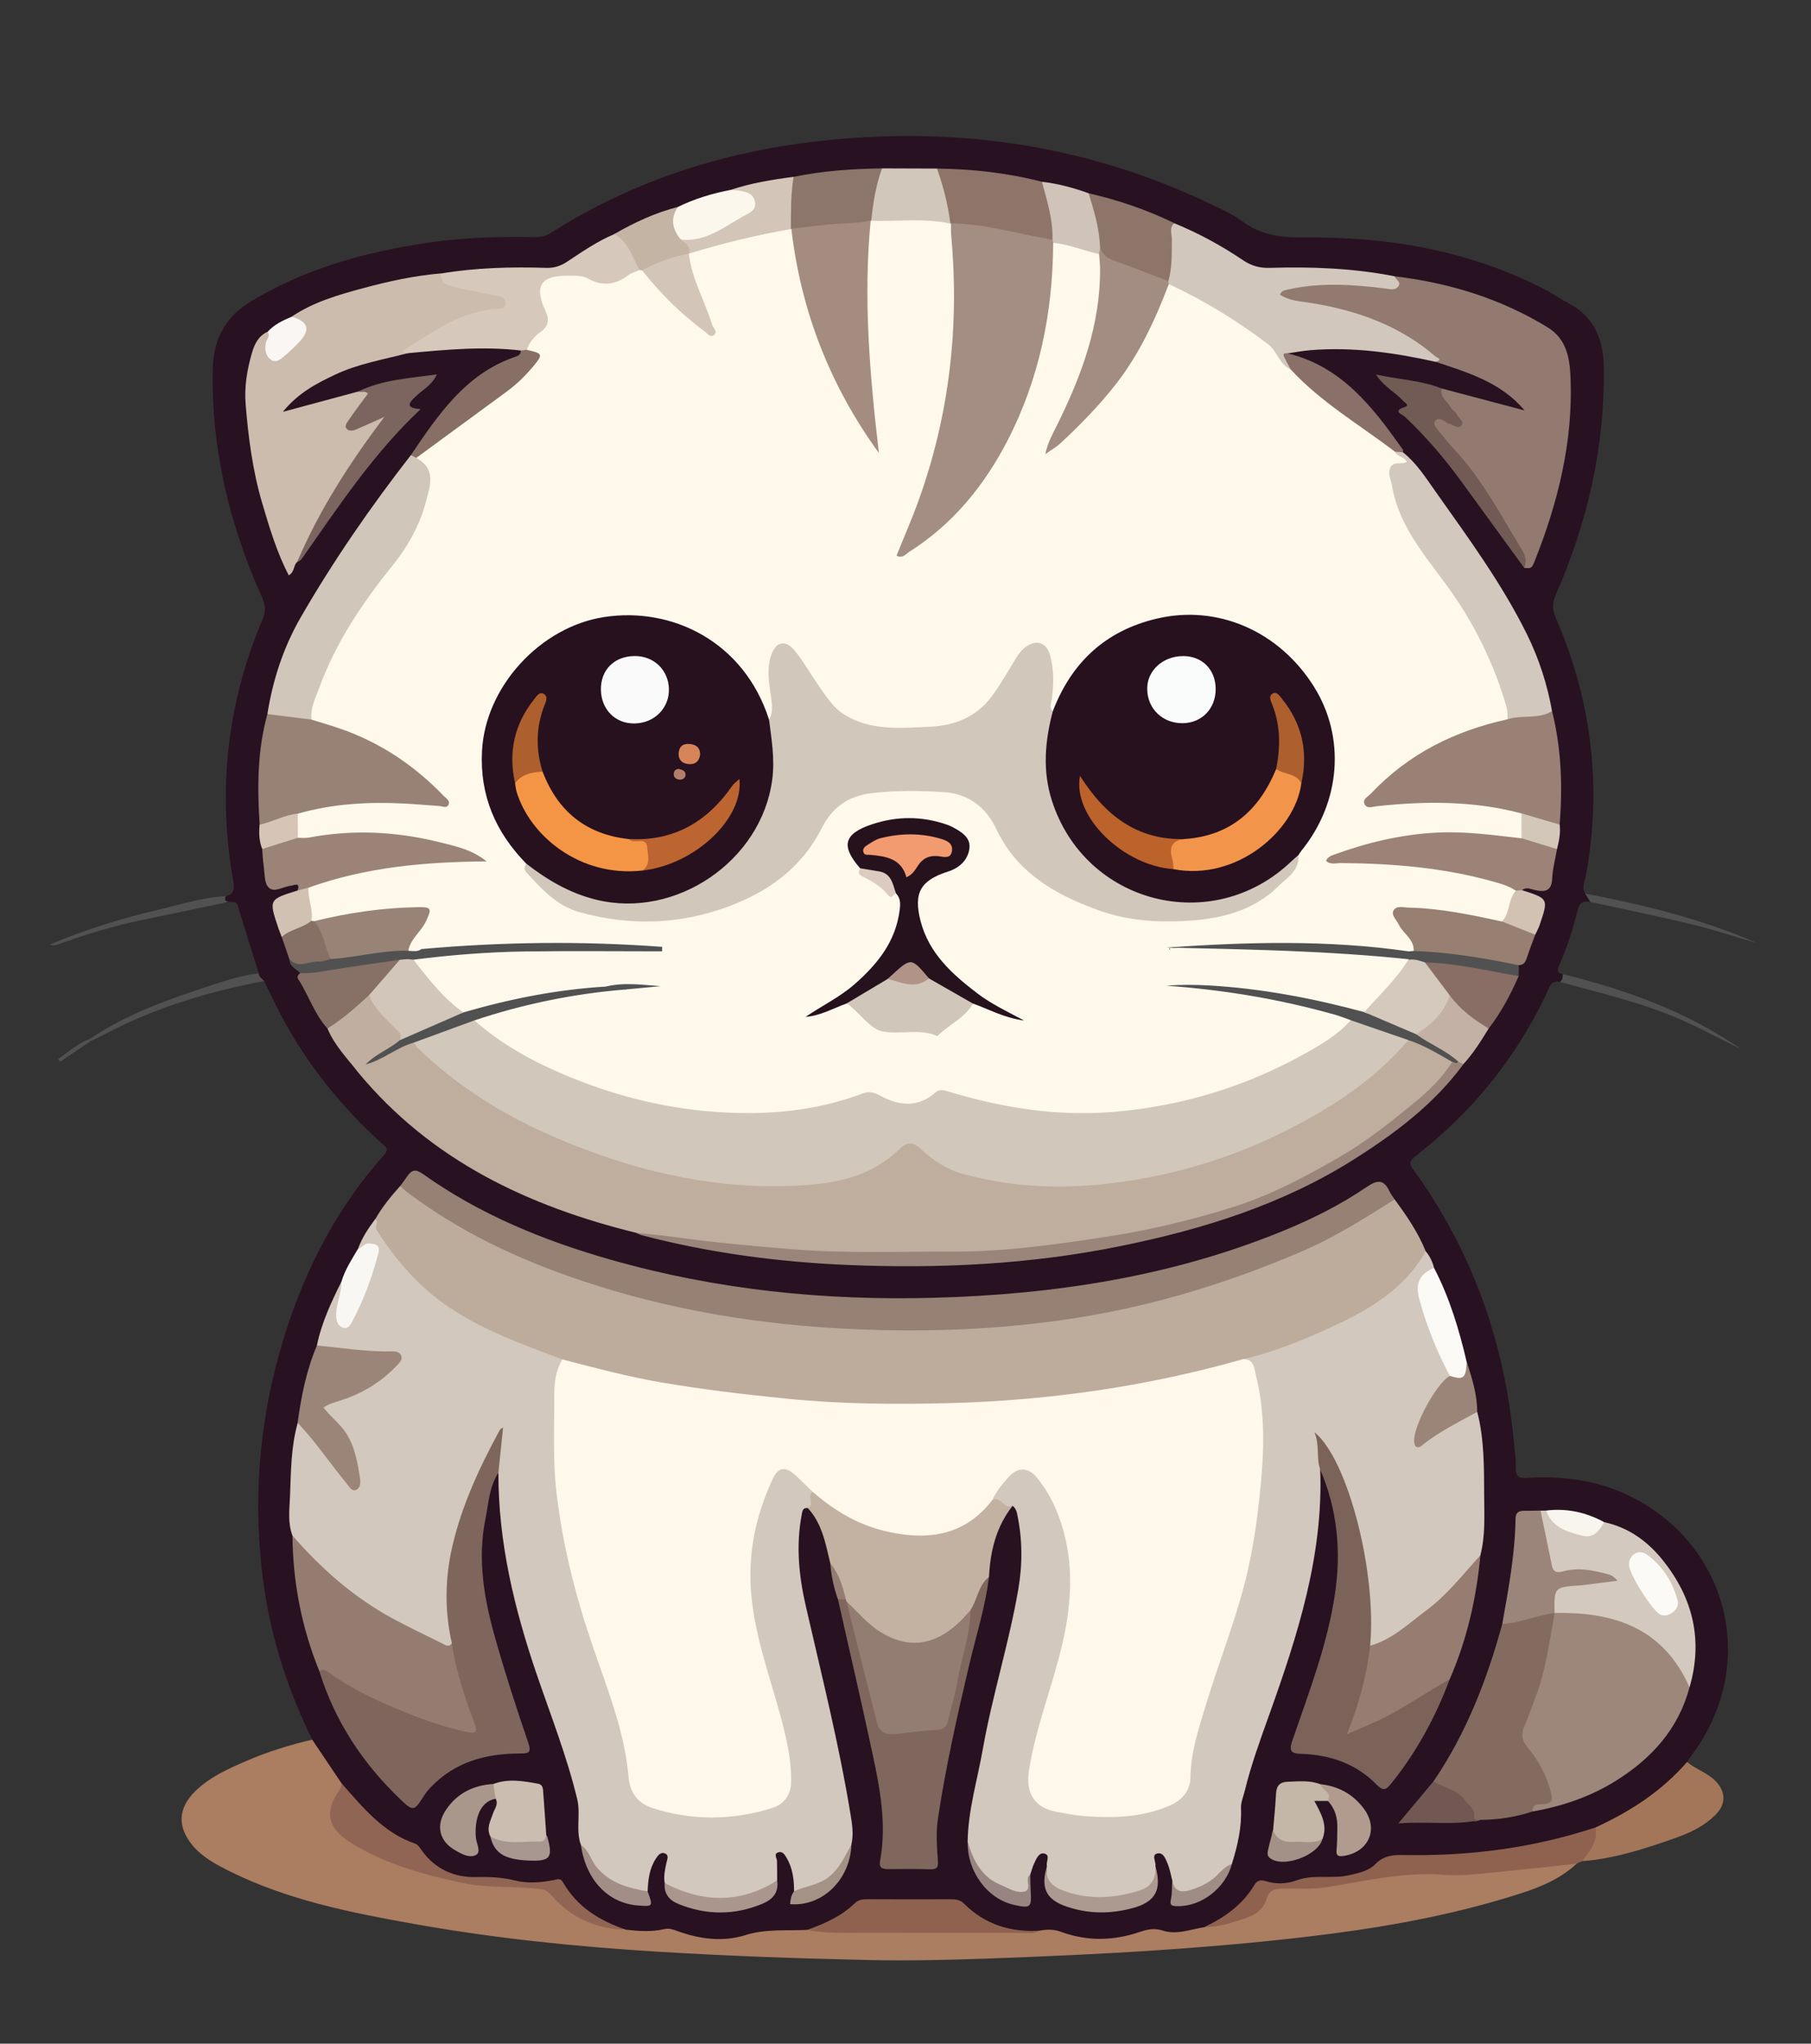 <?xml version="1.0" encoding="utf-8"?>
<!-- Generator: Adobe Illustrator 27.8.1, SVG Export Plug-In . SVG Version: 6.00 Build 0)  -->
<svg version="1.1" id="Layer_1" xmlns="http://www.w3.org/2000/svg" xmlns:xlink="http://www.w3.org/1999/xlink" x="0px" y="0px"
	 viewBox="0 0 492.72 555.89" style="enable-background:new 0 0 492.72 555.89;" xml:space="preserve">
<rect x="0" y="0" width="492.72" height="555.89" fill="#333333" stroke="none"/>
<style type="text/css">
	.st0{fill:#281120;}
	.st1{fill:#AB7D61;}
	.st2{fill:#8F614F;}
	.st3{fill:#A47659;}
	.st4{fill:#515151;}
	.st5{fill:#D2C8BD;}
	.st6{fill:#BDAC9C;}
	.st7{fill:#BFAD9E;}
	.st8{fill:#978074;}
	.st9{fill:#927A70;}
	.st10{fill:#CBBCAE;}
	.st11{fill:#9D867A;}
	.st12{fill:#7E665D;}
	.st13{fill:#7B635A;}
	.st14{fill:#C3B1A2;}
	.st15{fill:#947C70;}
	.st16{fill:#D2C7BD;}
	.st17{fill:#846B60;}
	.st18{fill:#998176;}
	.st19{fill:#D1C6BA;}
	.st20{fill:#988175;}
	.st21{fill:#D3C8BD;}
	.st22{fill:#7F675D;}
	.st23{fill:#D4C9BE;}
	.st24{fill:#D6C8BB;}
	.st25{fill:#9B857A;}
	.st26{fill:#977C71;}
	.st27{fill:#9C8277;}
	.st28{fill:#9C8377;}
	.st29{fill:#9B8579;}
	.st30{fill:#8E7469;}
	.st31{fill:#906553;}
	.st32{fill:#977F71;}
	.st33{fill:#9B857B;}
	.st34{fill:#8F6250;}
	.st35{fill:#7C645F;}
	.st36{fill:#8D7569;}
	.st37{fill:#8C756A;}
	.st38{fill:#735B55;}
	.st39{fill:#D1C7BB;}
	.st40{fill:#876F65;}
	.st41{fill:#877066;}
	.st42{fill:#D3C5B7;}
	.st43{fill:#886E64;}
	.st44{fill:#CBBDB0;}
	.st45{fill:#897169;}
	.st46{fill:#C0AFA0;}
	.st47{fill:#C5B7A7;}
	.st48{fill:#CFC3BA;}
	.st49{fill:#FBF9F6;}
	.st50{fill:#FCF7ED;}
	.st51{fill:#9B8578;}
	.st52{fill:#C3B4A4;}
	.st53{fill:#C3B1A5;}
	.st54{fill:#AA978B;}
	.st55{fill:#F9F7F4;}
	.st56{fill:#715852;}
	.st57{fill:#B19B8F;}
	.st58{fill:#AC998F;}
	.st59{fill:#AB968E;}
	.st60{fill:#867065;}
	.st61{fill:#D1C1B2;}
	.st62{fill:#D1C2B4;}
	.st63{fill:#F9F6F3;}
	.st64{fill:#A28E87;}
	.st65{fill:#D3C7B9;}
	.st66{fill:#F8F5EE;}
	.st67{fill:#A79790;}
	.st68{fill:#D6C5B7;}
	.st69{fill:#A39188;}
	.st70{fill:#988582;}
	.st71{fill:#A59287;}
	.st72{fill:#9F8C85;}
	.st73{fill:#937C71;}
	.st74{fill:#FFF8EB;}
	.st75{fill:#FFF9EC;}
	.st76{fill:#A38D82;}
	.st77{fill:#FCFAF6;}
	.st78{fill:#A48D82;}
	.st79{fill:#A48D80;}
	.st80{fill:#D2C6BB;}
	.st81{fill:#D5C9BE;}
	.st82{fill:#998377;}
	.st83{fill:#27111F;}
	.st84{fill:#D2C7BB;}
	.st85{fill:#26121D;}
	.st86{fill:#DCCBC0;}
	.st87{fill:#F49445;}
	.st88{fill:#FAFAFA;}
	.st89{fill:#BC6530;}
	.st90{fill:#AD5F2D;}
	.st91{fill:#D6855B;}
	.st92{fill:#B47E6A;}
	.st93{fill:#F3944B;}
	.st94{fill:#FAFBFB;}
	.st95{fill:#BB632B;}
	.st96{fill:#AE5F2E;}
	.st97{fill:#F29B70;}
	.st98{fill:#B29387;}
</style>
<g>
	<path class="st0" d="M432.69,245.34c-1.82-0.37-2.94,0.1-3.44,2.13c-1.29,5.15-2.89,10.22-5.02,15.1
		c-0.55,1.25-0.69,2.11,0.94,2.39c0.63,1,0.98,1.9-0.71,2.11c-2.67-0.51-3,1.74-3.75,3.31c-7,14.59-16.42,27.36-28.48,38.15
		c-2.32,2.08-4.74,4.06-7.18,6.01c-1.33,1.06-1.86,1.79-0.59,3.53c15.98,22.01,24.8,46.72,27.36,73.72
		c0.24,2.48,0.65,4.97,0.58,7.45c-0.07,2.44,0.89,2.91,3.09,2.77c10-0.63,19.65,0.69,28.7,5.32c26.63,13.62,34.1,46.14,16.07,70.08
		c-0.45,0.59-0.84,1.23-1.25,1.84c-0.37,2.84-2.51,4.41-4.43,6.13c-6.15,5.51-13.23,9.51-20.74,12.83
		c-12.17,3.9-24.48,6.88-37.38,7.11c-5.6,0.1-11.19,0.85-16.82,0.6c-1.3-0.06-2.43,0.41-3.45,1.22c-4.76,3.75-10.24,4.87-16.17,4.47
		c-2.9-0.2-5.63,1.02-8.49,1.26c-0.85,0.07-1.73,0.57-2.56,0.39c-4.86-1.04-7.88,1.35-10.61,5.04c-2.6,3.52-6.78,4.97-10.59,6.84
		c-4.07,1.39-8.18,2.25-12.49,1.14c-1.89-0.48-3.71,0.09-5.51,0.63c-6.88,2.08-13.76,2.27-20.64,0.03c-2.07-0.67-4.18-0.62-6.3-0.71
		c-7.92,0.33-15.07-1.65-21.06-7.07c-1.2-1.08-2.74-1.13-4.25-1.14c-6.62-0.05-13.24-0.01-19.86-0.02c-2.22-0.01-4.16,0.63-5.9,1.99
		c-3.59,2.81-7.58,4.8-12.02,5.9c-6.96,0.01-13.81,0.84-20.59,2.45c-1.92,0.45-4.02,0.48-5.94,0.06c-7.4-1.63-14.89-2.33-22.44-2.44
		c-7.02-2.01-13.1-5.47-17.37-11.59c-1.07-1.53-2.47-2.07-4.22-1.6c-2.98,0.8-5.98,0.65-8.85-0.23c-4.98-1.52-10.17-0.11-15.17-1.4
		c-4.24-1.09-7.97-2.84-10.69-6.38c-0.84-1.1-1.81-2.05-3.12-2.61c-7.97-3.4-13.5-9.66-18.94-16.05c-2.14-2.99-4.23-6.02-6.15-9.15
		c-0.69-1.13-1.52-2.26-1.3-3.73c-6.47-13.16-11-26.9-13.1-41.47c-3.63-25.19-1.06-49.71,7.3-73.67
		c5.65-16.18,13.77-30.98,25.24-43.8c1.75-1.95,0.26-2.54-0.74-3.45c-10.97-10.02-20.18-21.42-27.15-34.57
		c-1.63-3.08-3.09-6.25-4.63-9.38c-0.91-0.4-2.38-0.4-1.46-2.08c-1.91-6.13-3.86-12.24-5.7-18.39c-0.44-1.47-1.51-0.93-2.39-1.09
		c-0.56,0.38-1.22,0.42-1.55-0.13c-0.37-0.61,0.17-1.07,0.69-1.4c2.06-0.59,2.39-1.88,2.03-3.92c-4.39-24.59-1.8-48.44,7.96-71.45
		c0.9-2.13,0.76-3.89-0.18-5.98c-8.82-19.59-13.75-40.04-13.41-61.63c0.13-8.16,3.01-14.36,10.47-18.86
		c14.85-8.95,31.03-13.38,47.92-15.9c9.67-1.44,19.39-1.72,29.14-1.53c1.67,0.03,3.12-0.3,4.58-1.23
		c22.87-14.52,47.97-22.36,74.82-25.13c36.59-3.77,71.63,1.52,104.9,17.5c2.81,1.35,5.73,2.63,8.2,4.48
		c5.08,3.8,10.63,4.54,16.82,4.47c22.74-0.27,44.72,3.44,65.2,13.94c2.33,1.19,4.48,2.72,6.8,3.93c7.06,3.67,9.51,9.91,9.62,17.36
		c0.32,21.67-4.45,42.3-13.11,62.07c-1,2.27-0.88,4.03,0.1,6.29c9.72,22.46,12.56,45.75,8.15,69.89c-0.29,1.6-1.26,3.29-0.2,4.99
		C432.02,243.66,433.35,243.88,432.69,245.34z"/>
	<path class="st1" d="M84.94,473.2c2.69,4,5.38,8,8.07,12c0.88,1.74-0.24,3.11-0.9,4.54c-1.43,3.1-0.87,5.78,1.46,8.23
		c1.66,1.74,3.6,3.06,5.74,4.12c9.11,4.49,18.72,7.67,28.67,9.32c5.95,0.98,12.1,1.17,18.18,1.54c1.85,0.11,3.35,0.47,4.66,1.85
		c5.33,5.61,12.04,8.62,19.52,10.1c3.48,0.39,6.97,0.63,10.42-0.17c1.32-0.31,2.47,0.14,3.63,0.56c6.02,2.18,12.29,2.99,18.36,1.09
		c5.63-1.77,11.25-1.16,16.89-1.44c4.44-0.72,8.92-0.62,13.4-0.62c10.98,0,21.96,0.02,32.94,0c5.59-0.01,11.09,1.9,16.73,0.86
		c1.98-0.38,3.89-0.47,5.87,0.26c7.16,2.65,14.38,2.51,21.55,0.05c2.07-0.71,4.01-1.07,6.14-0.38c3.9,1.27,7.61-0.32,11.38-0.9
		c3.46-1,6.79-2.39,10.19-3.58c2.46-0.86,4.29-2.47,5.58-4.73c0.89-1.55,1.95-2.84,4.03-2.88c10.36-0.16,20.53-1.87,30.66-3.88
		c1.96-0.39,3.97-0.5,5.97-0.44c13.26,0.37,26.42-0.8,39.53-2.62c1.83-0.25,3.75-0.66,5.29,0.91c-4.29,4.01-9.68,6.27-15.02,7.99
		c-16.72,5.39-33.91,8.68-51.36,10.97c-15.68,2.05-31.38,3.42-47.15,4.5c-15.55,1.06-31.1,1.73-46.67,2.3
		c-10.99,0.4-21.97,0.64-32.93,0.39c-18.94-0.43-37.88-1.1-56.79-2.26c-22.09-1.35-44.13-3.6-65.94-7.48
		c-17.4-3.1-34.79-6.51-50.8-14.52c-3.64-1.83-7.3-3.78-9.97-7.06c-4.09-5.04-3.79-10.04,0.84-14.59c3.92-3.84,8.88-6.06,13.75-8.16
		C72.67,476.52,78.76,474.65,84.94,473.2z"/>
	<path class="st2" d="M428.91,506.96c-8.87,0.93-17.74,1.93-26.62,2.76c-3.21,0.3-6.49,0.46-9.7,0.22
		c-10.8-0.8-21.23,1.73-31.75,3.41c-3.86,0.62-7.71,0.3-11.55,0.36c-2.31,0.04-4.04,0.22-4.77,2.97c-0.68,2.58-3,4.16-5.3,4.95
		c-3.72,1.28-7.53,2.56-11.57,2.56c5.6-2.66,10.5-6.14,13.72-11.61c0.7-1.2,1.87-1.26,2.96-0.91c2.86,0.92,5.76,0.78,8.45-0.21
		c4.68-1.72,9.58-0.3,14.29-1.39c2.59-0.6,5.3-1.14,7.12-3.02c2.27-2.33,4.8-2.53,7.73-2.47c17.8,0.34,35.24-1.9,52.18-7.51
		c1.88,3.63,0.82,6.3-3.65,9.18C429.94,506.48,429.43,506.72,428.91,506.96z"/>
	<path class="st3" d="M430.46,506.25c2.07-2.72,4.36-5.35,3.65-9.18c9.45-4.33,18.03-9.87,24.89-17.81c2.36,2.02,5.47,2.89,7.7,5.16
		c2.86,2.92,2.97,6.22,0.12,9.13c-4.25,4.35-9.95,6.08-15.41,7.92C444.63,503.74,437.69,505.72,430.46,506.25z"/>
	<path class="st4" d="M424.45,267.07c0.72-0.54,0.75-1.31,0.71-2.11c17.24,4.26,33.79,10.18,48.5,20.4
		c-5.4-2.64-10.7-5.51-16.22-7.95C446.83,272.72,435.55,270.2,424.45,267.07z"/>
	<path class="st4" d="M70.4,264.78c0.01,1.03,1,1.37,1.46,2.08c-14.97,2.83-29.45,7.15-43,14.26c-1.32,0.69-2.68,1.32-4.02,1.98
		c-0.35-0.01-0.49-0.17-0.39-0.51c10.22-6.9,21.73-10.91,33.31-14.68C61.88,266.56,66.04,265.23,70.4,264.78z"/>
	<path class="st4" d="M432.69,245.34c-0.47-0.76-0.95-1.51-1.42-2.27c16,3.04,31.76,6.91,46.78,13.46
		c-6.03-1.75-12.01-3.72-18.1-5.19C450.9,249.16,441.78,247.32,432.69,245.34z"/>
	<path class="st4" d="M61.44,243.77c-0.44,0.93-0.15,1.43,0.87,1.54c-8.15,1.7-16.3,3.4-24.44,5.1c-7.32,1.53-14.43,3.79-21.48,6.25
		c-0.82,0.29-1.56,0.71-2.91,0.31c9.75-4.15,19.44-7.11,29.33-9.44C48.98,246.07,55.04,244.07,61.44,243.77z"/>
	<path class="st4" d="M24.84,283.09c-2.83,1.9-5.67,3.81-8.5,5.71c-0.17-0.25-0.35-0.51-0.52-0.76c2.82-1.9,5.33-4.23,8.63-5.46
		C24.66,282.69,24.79,282.86,24.84,283.09z"/>
	<path class="st5" d="M79.57,417.7c-1.33-3.5-0.81-7.16-0.67-10.73c0.26-6.69,0.26-13.43,2.1-19.97c2.67,0.12,3.53,2.5,4.95,4.09
		c3.47,3.9,6.25,8.37,10.34,11.98c0.02-4.84-0.74-9.43-3.73-13.46c-1.05-1.41-2.37-2.57-3.5-3.91c-2.26-2.66-1.99-3.98,1.34-5.23
		c3.52-1.31,7.07-2.47,10.24-4.56c1.78-1.17,3.54-2.36,5.1-3.8c0.72-0.66,1.72-1.36,1.35-2.47c-0.39-1.18-1.65-1.02-2.59-0.98
		c-4.15,0.18-8.22-0.51-12.32-0.9c-2.07-0.2-4.28-0.14-5.96-1.77c1.25-6.17,3.9-11.8,6.67-17.38c1.43,1.25,0.63,2.77,0.46,4.19
		c-0.19,1.6-0.75,3.16-0.59,4.8c0.06,0.62,0.2,1.33,0.87,1.52c0.69,0.2,1.15-0.37,1.49-0.89c0.9-1.35,1.64-2.8,2.22-4.31
		c1.16-3.02,2.36-6.03,3.38-9.1c1.56-4.74,1.47-4.86-3.32-5.14c1.09-3,2.82-5.62,4.73-8.14c0.58-0.05,0.9,0.26,1.12,0.76
		c4.03,9.34,10.83,16.24,19.07,21.93c7.75,5.34,16.18,9.23,25.1,12.16c2.3,0.76,4.94,1.15,5.96,3.94
		c-4.21,26.74,0.48,52.42,9.28,77.6c4.12,11.79,8.46,23.52,9.88,36.03c0.41,3.62,2.62,5.59,5.77,6.63
		c10.29,3.39,20.64,3.23,30.93,0.02c3.25-1.01,4.68-3.53,4.68-6.9c-0.01-6.19-1.46-12.15-3.19-18.01
		c-3.14-10.65-6.75-21.18-7.7-32.35c-0.92-10.85,1.2-21.14,5.8-30.91c2.03-4.31,5.12-4.8,8.7-1.7c1.5,1.3,3.12,2.52,4.01,4.39
		c0.2,1.3,0.17,2.63,0.07,3.93c-0.08,1.04-0.5,1.96-1.85,1.14c-1.41-0.12-1.45,0.83-1.65,1.88c-1.59,8.35-0.75,16.61,1.12,24.77
		c4.32,18.85,9.05,37.6,12.18,56.7c0.44,2.7,0.87,5.42,0.23,8.15c-1.83,8.32-8.1,13.43-15.6,12.72c-0.01-3.12-0.36-6.18-1.96-8.95
		c-0.5-0.87-1.09-1.93-2.2-1.66c-1.54,0.38-0.5,1.57-0.48,2.45c0.04,1.73,0.03,3.45,0.04,5.18c-0.82,1.99-2.41,3.1-4.36,3.82
		c-7.43,2.74-14.87,2.71-22.33,0.13c-1.68-0.58-3.21-1.41-3.91-3.21c-0.33-1.88,0.09-3.68,0.48-5.52c0.17-0.83,0.82-2.11-0.51-2.56
		c-1.12-0.38-1.84,0.65-2.36,1.45c-1.77,2.69-2.13,5.77-2.25,8.9c-5.39,1.44-12.75-2.29-16-8.03c-0.84-1.48-1.11-3.21-2.16-4.58
		c-1.46-4.07,0-8.35-1.01-12.51c-2.81-11.63-7.2-22.74-11.05-34.02c-6.06-17.77-10.42-35.82-10.38-54.73
		c-2.14-3.09-0.42-6.17-0.07-8.74c-1.58,4.47-4.49,8.88-6.4,13.77c-4.85,12.37-8,24.95-5.64,38.37c0.15,0.85,0.2,1.74,0.1,2.61
		c-0.79,2.54-2.63,1.93-4.22,1.2c-9.28-4.29-18.33-9.01-26.31-15.48c-3.08-2.5-6.13-5.06-8.92-7.94
		C82.21,422.41,80.5,420.34,79.57,417.7z"/>
	<path class="st5" d="M401.91,384.03c1.94,7.49,1.85,15.18,1.89,22.81c0.03,5.41,0.36,10.89-1.04,16.22
		c-1.76,4.53-5.17,7.82-8.55,11.07c-5.13,4.93-10.79,9.2-16.87,12.89c-1.52,0.92-3.14,2.33-5.05,0.59c-0.47-0.79-0.52-1.66-0.4-2.54
		c2.09-16.39-2.64-31.39-9.43-45.95c-0.88-1.9-1.89-3.73-2.84-5.69c-0.11,2.16,0.39,4.29-0.43,6.32
		c0.88,23.41-6.17,45.16-13.91,66.79c-2.43,6.78-4.9,13.56-6.61,20.57c-0.38,1.57-1.1,3.16-1.03,4.71
		c0.24,5.25-0.94,10.23-2.47,15.17c-2.84,3.87-6.17,7.09-11.05,8.22c-3.77,0.87-4.76,0.15-5.19-3.76c-0.41-1.54-0.67-3.14-1.28-4.59
		c-0.55-1.29-1.23-3.24-2.98-2.64c-1.34,0.46-0.14,2.2-0.31,3.35c0.48,4.84-0.4,6.65-4.58,8c-6.52,2.12-13.15,2.44-19.74,0.23
		c-4.86-1.63-5.71-3.1-5.2-8.23c-0.32-1.16,1.07-3.01-0.76-3.4c-1.43-0.3-2.11,1.44-2.69,2.64c-0.48,0.99-0.74,2.08-1.1,3.13
		c-0.09,0.24-0.17,0.48-0.18,0.72c-0.24,5.5-1.18,5.97-6.37,3.99c-6.38-2.44-9.75-7-10.47-13.68c0.11-8.54,2.62-16.68,4.09-25
		c2.59-14.71,7.17-28.99,9.7-43.72c1.17-6.84,1.12-13.65-0.32-20.45c-0.19-0.92-0.51-1.65-1.25-2.2c-2.74,1.77-4.16-0.41-5.82-1.92
		c0.39-3.69,2.8-6.09,5.56-8.03c2.5-1.76,5.06-0.87,7.18,1.06c2.15,1.96,3.6,4.45,4.9,7.03c5.21,10.35,5.97,21.35,4.32,32.54
		c-1.39,9.41-4.32,18.48-7.32,27.49c-1.67,5.01-2.34,10.23-3.11,15.41c-0.6,4.04,1.46,7.07,5.61,8.08c9.37,2.27,18.8,2.5,28.15-0.26
		c4.96-1.47,7.6-4.58,7.9-10.04c0.39-7.15,2.94-13.9,5.01-20.71c2.54-8.37,5.79-16.49,8.14-24.93c4.39-15.77,6.62-31.8,6.12-48.14
		c-0.18-5.79-0.23-11.81-3.86-16.9c-0.59-2.13,1.18-2.05,2.36-2.44c11.23-3.68,22.4-7.42,32.34-14.14
		c4.9-3.31,9.45-6.84,12.68-11.88c0.5-0.78,0.93-1.87,2.26-1.46c1.1,1.32,1.82,2.83,2.26,4.49c-4.48,4.32-3.19,9.15-1.18,14
		c1.71,4.13,3.01,8.44,5.17,12.38c0.48,0.88,0.83,1.82,0.65,2.86c-5.88,7.93-8.29,13-8.29,17.71c2.58-1.25,4.62-3.08,6.95-4.42
		C396.11,385.86,398.64,383.99,401.91,384.03z"/>
	<path class="st6" d="M387.89,340.37c-6.3,11.16-17.01,16.77-28.04,21.7c-6.97,3.12-14.15,5.93-21.67,7.63
		c-1.01,1.92-2.98,2.12-4.75,2.6c-20.92,5.69-42.25,8.68-63.86,10.17c-12.86,0.89-25.73,1.01-38.54,0.46
		c-24.46-1.06-48.77-3.82-72.51-10.27c-2.03-0.55-4.17-0.98-5.52-2.88c-10.78-4.11-21.67-7.88-31.33-14.52
		c-7.96-5.47-13.98-12.56-19.14-20.57c-0.72-1.12,0.64-2.22-0.4-3.13c1.87-3.27,4.24-6.16,6.74-8.95c1.56-0.35,2.62,0.69,3.68,1.48
		c20.65,15.45,44.42,23.62,69.14,29.47c27.21,6.43,54.91,7.93,82.67,6.5c24.63-1.27,48.85-5.41,72.16-14.17
		c13.49-5.07,26.74-10.44,38.75-18.54c1.24-0.84,2.54-1.67,4.17-1.1C382.7,330.7,385.83,335.21,387.89,340.37z"/>
	<path class="st7" d="M173.12,335.35c-29.42-7.23-55.83-19.69-75.64-43.6c-0.96-1.76-0.15-2.71,1.5-3.28
		c2.47-0.41,4.56-1.67,6.68-2.91c2.21-1.29,4.43-2.61,7.16-2.35c6.24,4.98,12.24,10.26,19.02,14.54
		c14.29,9.02,29.72,15.25,46.06,19.47c15.56,4.01,31.27,5.19,47.19,3.3c6.42-0.77,12.28-3.08,17.25-7.51
		c4.54-4.05,5.75-4.11,10.29-0.3c5.95,5,13.11,6.76,20.42,7.69c26.17,3.33,50.92-1.71,74.62-13c10.24-4.88,19.57-11.01,28.16-18.35
		c2.46-2.1,4.06-5.13,7.09-6.61c5.15,0.62,9.59,2.57,12.81,6.82c-1.57,4.76-5.6,7.55-9.04,10.64
		c-14.29,12.8-30.68,22.26-48.68,28.75c-11.14,4.01-22.67,6.78-34.4,8.71c-10.73,1.76-21.48,3.08-32.31,4.03
		c-6.37,0.56-12.73,0.3-19.09,0.37c-16.1,0.16-32.21,0.3-48.24-1.55c-9.24-1.07-18.5-2.16-27.56-4.34
		C175.31,335.59,174.15,335.9,173.12,335.35z"/>
	<path class="st8" d="M379.44,326.25c-8.01,5.03-15.99,10.13-24.71,13.9c-19.73,8.53-40.12,14.86-61.36,18.25
		c-21.77,3.48-43.75,4.16-65.66,2.9c-25.78-1.49-51.08-6.12-75.5-15.06c-14.84-5.43-28.76-12.4-41.38-21.93
		c-0.69-0.52-1.3-1.13-1.95-1.7c0.65-0.9,1.33-1.78,1.95-2.7c1.22-1.79,2.35-1.92,4.25-0.57c15.54,11.07,32.95,18.15,51.18,23.34
		c28.68,8.16,58.04,11.14,87.75,10.33c32.85-0.89,65.01-5.78,95.64-18.43c7.75-3.2,15.24-6.99,22.16-11.7
		c2.97-2.02,4.68-2.11,6.24,1.18C378.42,324.84,378.97,325.53,379.44,326.25z"/>
	<path class="st9" d="M379.4,75.15c14.88,1.77,28.91,6.06,41.74,13.94c5.16,3.17,5.96,8.51,6.16,13.72
		c0.69,17.33-3.39,33.81-9.75,49.79c-0.82,2.07-0.97,2.01-2.84,1.89c-1.66-6.12-5.6-11.05-8.73-16.36
		c-4.04-6.87-8.89-13.25-14.36-19.1c-0.34-0.36-0.68-0.73-0.95-1.15c-0.74-1.15-1.75-2.38-0.79-3.75c0.98-1.39,2.43-0.86,3.76-0.4
		c0.58,0.2,1.11,0.57,2.13,0.46c-1.01-2.1-2.81-3.5-3.79-5.42c-0.81-1.6-0.83-1.59,0.28-3.09c7.51,1.99,15.02,3.97,22.53,5.96
		c-6.38-7.63-15.37-10.27-24.2-13.23c-7.88-6.85-17.12-10.98-27.16-13.46c-4.12-1.02-8.38-1.35-12.48-2.46
		c-1.43-0.39-3.16-0.9-2.99-2.78c0.15-1.61,1.79-1.9,3.12-2.23c8.15-2.01,16.36-1.19,24.55-0.42
		C377.41,77.23,378.89,77.28,379.4,75.15z"/>
	<path class="st10" d="M80.85,152.88c-1.08,0.9-0.62,2.69-2.29,3.61c-3.26-6.26-5.26-12.99-7.24-19.7
		c-2.58-8.73-3.74-17.72-4.49-26.77c-0.4-4.8,0.39-9.45,1.71-14c0.68-2.37,1.76-4.67,4.28-5.78c1.81,0.92,0.54,2.41,0.64,3.63
		c0.08,1.02,0.13,2.08,1.21,2.51c0.9,0.37,1.67-0.21,2.37-0.75c0.79-0.61,1.48-1.32,2.18-2.02c3.46-3.46,3.46-3.9,0.13-7.47
		c5.94-4.01,12.72-5.94,19.51-7.77c6.93-1.87,13.95-3.4,21.13-4c1.95,1.88,4.32,2.82,6.97,3.25c3.06,0.5,6.17,0.88,9.06,2.09
		c1.29,0.54,2.49,1.38,2.27,3.03c-0.19,1.45-1.41,1.97-2.67,2.24c-2.07,0.45-4.13,0.9-6.18,1.4c-4.15,1.01-8.02,2.64-11.53,5.09
		c-2.25,1.57-4.48,3.17-6.85,4.57c-6.72,1.78-13.64,2.89-19.99,5.92c-4.93,2.35-9.81,4.81-14.13,10.07
		c7.52-2.03,14.02-3.78,20.53-5.53c1.04-0.43,2.24-0.91,2.97,0.23c0.59,0.93-0.22,1.9-0.73,2.75c-1.14,1.89-2.77,3.48-4.02,6.08
		c2.78-0.32,4.69-1.44,6.69-2.29c0.92-0.39,1.93-0.88,2.71,0.16c0.62,0.82,0.14,1.67-0.28,2.45c-0.36,0.66-0.78,1.28-1.27,1.85
		c-8.86,10.3-15.06,22.31-21.76,33.99C81.53,152.16,81.27,152.59,80.85,152.88z"/>
	<path class="st11" d="M459.67,458.97c-3.04,11.38-10.36,19.4-20.11,25.47c-6.95,4.33-14.57,6.89-22.6,8.31
		c-0.6-1.61-0.69-1.96,1.04-2.46c2.9-0.84,2.77-2.38,2.05-4.77c-0.93-3.07-2.48-5.72-4.46-8.14c-2.69-3.27-2.94-6.73-1.18-10.47
		c3.54-7.53,5.29-15.56,6.58-23.71c0.27-1.73,0.38-3.5,1.87-4.75c0.96-0.68,2.08-0.83,3.2-0.84c12.23-0.06,22.71,3.89,30.64,13.53
		C458.54,453.38,459.8,455.93,459.67,458.97z"/>
	<path class="st12" d="M122.94,446.99c-1.99-8.76-1.9-17.54,0.1-26.25c2.59-11.27,7.44-21.66,12.94-31.77
		c0.15-0.28,0.54-0.43,0.9-0.7c-0.44,4.2-0.86,8.27-1.28,12.34c-2.52,3.86-2.68,8.42-3.55,12.71c-2.19,10.9-0.33,21.6,2.63,32.08
		c2.71,9.59,5.77,19.09,9.01,28.52c0.97,2.83,0.21,3.04-2.22,3.05c-9.29,0-17.77,2.27-24.4,9.3c-0.68,0.72-1.3,1.52-1.82,2.35
		c-2.53,4.03-2.87,4.12-6.23,0.91c-10.28-9.81-17.91-21.3-22.14-34.95c1.41-2.2,2.95-0.74,4.11,0.09
		c6.66,4.77,14.25,7.6,21.66,10.87c4.02,1.77,8.27,2.74,12.43,4.02c0.8,0.25,1.81,0.68,2.44-0.12c0.63-0.81-0.19-1.64-0.46-2.43
		c-1.55-4.47-2.46-9.14-4.13-13.58C122.12,451.3,122.31,449.13,122.94,446.99z"/>
	<path class="st13" d="M359.19,399.75c-1.12-3.21-0.09-6.67-1.58-10.19c9.13,7.38,16.99,38.1,15.17,58.08
		c0.81,0.93,0.87,2.02,0.68,3.16c-1.03,6.39-2.38,12.69-5.15,18.86c7.65-2.9,14.41-7.09,21.1-11.4c1.54-0.99,2.91-2.45,5.03-1.53
		c-3.86,10.3-9.02,19.86-15.96,28.44c-1.24,1.53-2.04,2.24-3.93,0.29c-5.55-5.72-12.69-8.15-20.53-8.39
		c-2.92-0.09-3.33-0.91-2.42-3.58c4.51-13.19,9.61-26.25,11.63-40.11C364.91,421.92,363.87,410.57,359.19,399.75z"/>
	<path class="st14" d="M269.99,408.01c2.31-1.09,3.21,2.66,5.51,1.6c-4.48,5.66-6.07,12.28-6.42,19.31
		c-1.72,3.15-2.34,6.81-4.49,9.77c-1.84,2.93-4.51,5-7.38,6.79c-6.18,3.85-13.74,3.07-20.24-1.99c-2.67-2.08-4.98-4.53-7.1-7.16
		c-0.22-0.3-0.39-0.64-0.53-0.99c-1.09-3.4-2.12-6.82-3.45-10.15c-1.29-5.3-2.19-10.76-6.12-14.98c2.09-0.97-0.4-3.35,1.36-4.42
		c1.8-0.12,2.97,1.13,4.31,2c6.53,4.24,13.24,7.81,21.29,8.46c7.76,0.63,14.58-0.89,20.22-6.53
		C267.77,408.91,268.43,407.62,269.99,408.01z"/>
	<path class="st15" d="M122.94,446.99c1.07,7.44,3.47,14.51,6.05,21.52c0.73,1.99,1.23,3.28-1.98,2.61
		c-6.54-1.38-12.72-3.67-18.86-6.23c-6.76-2.82-13.3-5.96-19.2-10.33c-0.76-0.56-1.38-0.3-2.07,0.01
		c-4.8-11.82-7.2-24.12-7.31-36.87c7.82,8.96,16.62,16.76,27.12,22.47c4.48,2.43,9.09,4.6,13.65,6.88
		C121.2,447.49,122.1,448.19,122.94,446.99z"/>
	<path class="st16" d="M379.4,75.15c0.33,0.96,2.03,1.58,0.96,2.85c-0.92,1.09-2.31,0.61-3.53,0.46c-8.8-1.07-17.6-1.71-26.37,0.29
		c-0.85,0.19-1.73,0.21-2.22,1.4c2.65,1.76,5.8,1.82,8.78,2.31c12.38,2.05,23.85,6.16,33.5,14.47c0.36,0.31,2.21,0.9,0.08,1.49
		c-11.2-2.48-22.48-4.11-34-3.17c-2.1,0.17-4.18,0.57-6.27,0.87c-0.72,1.64,2.37,2.81,0.56,4.58c-0.98,0.17-1.74-0.3-2.28-1
		c-6.79-8.9-16.55-13.7-26.02-18.92c-1.93-1.06-4.24-1.63-5.34-3.87c-0.15-0.4-0.23-0.81-0.26-1.23c0.32-3.72,0.35-7.45,0.47-11.17
		c0.05-1.48-0.25-3.39,2.01-3.8c6.59,2.71,12.84,6.1,18.72,10.07c2.33,1.57,4.58,2.16,7.3,2.08
		C356.87,72.52,368.2,72.94,379.4,75.15z"/>
	<path class="st17" d="M422.96,438.74c-1.39,7.77-2.39,15.63-5.23,23.07c-1.01,2.65-1.95,5.34-3.08,7.94
		c-0.91,2.09-0.48,3.81,0.9,5.49c3.03,3.67,5.29,7.7,6.43,12.4c0.49,2.03,0.43,2.78-1.89,3.09c-0.98,0.13-3.26-0.39-3.13,2.01
		c-4.61,1.53-9.35,2.25-14.19,2.28c-1.12,0.51-2.23,0.68-2.71-0.76c-1.33-4-4.48-5.97-8.06-7.57c-0.9-0.4-2.27-0.59-1.98-2.16
		c8.93-13.09,14.54-27.62,18.7-42.79c4.28-2.41,8.86-3.63,13.8-3.42C422.67,438.46,422.81,438.6,422.96,438.74z"/>
	<path class="st18" d="M422.27,193.45c2.55,10.16,2.89,20.47,2.07,30.85c-2.28,1.25-4.18-0.38-6.23-0.85
		c-1.53-0.35-2.98-1.01-4.56-1.22c-12.43-2.63-24.94-3.51-37.58-1.86c-0.74,0.1-1.49,0.2-2.24,0.2c-1.15,0-2.32-0.08-2.87-1.3
		c-0.52-1.16-0.08-2.24,0.65-3.14c2.2-2.73,4.67-5.22,7.41-7.39c9.19-7.24,19.53-12,31.06-14.1
		C414.03,193.79,418.09,192.97,422.27,193.45z"/>
	<path class="st19" d="M72.75,194.24c1.46-9.29,4.38-18.18,9.04-26.27c8.9-15.44,19.04-30.08,29.98-44.16
		c0.8-0.35,1.49-0.05,2.16,0.37c4.04,2.31,4.71,3.72,3.95,8.55c-1.1,7.05-4.16,13.29-8.19,19.07c-2.99,4.29-6.31,8.35-9.41,12.56
		c-6.43,8.72-10.91,18.39-14.19,28.66c-0.37,1.17-0.44,2.49-1.67,3.22C80.36,196.65,76.39,196.43,72.75,194.24z"/>
	<path class="st20" d="M72.75,194.24c4,0.5,7.99,0.99,11.99,1.49c1.15-0.9,2.37-0.5,3.57-0.17c12.27,3.42,22.83,9.76,31.93,18.61
		c0.71,0.69,1.42,1.41,1.91,2.29c1.35,2.4,0.59,3.86-2.18,3.87c-2.36,0.01-4.75,0.1-7.09-0.24c-10.66-1.58-21.09,0.12-31.5,2.13
		c-2.28,0.41-4.44,1.26-6.62,2.01c-1.35,0.46-2.73,1.24-4.12,0.09C69.98,214.2,70,204.12,72.75,194.24z"/>
	<path class="st21" d="M422.27,193.45c-3.76,2.24-8.17,0.95-12.11,2.19c-2.44-4.64-3.28-9.88-5.46-14.64
		c-4.01-8.75-8.62-17.12-14.61-24.69c-5.77-7.28-10.86-14.9-12.54-24.29c-0.44-2.47-1.29-5,1.56-6.64c1.28-0.73-0.38-1.88,0.48-2.63
		c0.77-0.43,1.46-0.33,2.1,0.27c3.66,2.9,6.14,6.8,8.77,10.53c8.92,12.63,18.12,25.1,25,39.02
		C418.71,179.18,420.98,186.18,422.27,193.45z"/>
	<path class="st22" d="M230.12,435.04c0.1,0.19,0.16,0.39,0.18,0.6c2.67,4.04,3.57,8.72,4.76,13.28c1.5,5.79,2.84,11.61,4.4,17.39
		c0.99,3.68,2.07,4.39,5.89,4c1.49-0.15,2.95-0.43,4.45-0.52c6.69-0.41,6.55-0.46,8.23-7.13c2.06-8.19,3-16.66,5.97-24.63
		c1.94-2.9,2.12-6.78,5.08-9.11c-1,8.18-3.52,16.03-5.4,24.01c-3.26,13.8-6.36,27.62-8.48,41.64c-0.55,3.66-0.34,7.49-0.05,11.21
		c0.15,1.94,0.02,2.75-2.12,2.68c-3.75-0.12-7.5-0.06-11.24-0.05c-1.56,0.01-2.73-0.18-2.34-2.28c1.82-9.92-0.03-19.62-2.09-29.24
		c-3-13.99-6.24-27.93-9.38-41.89C228.7,434.36,229.41,434.38,230.12,435.04z"/>
	<path class="st23" d="M459.67,458.97c-7.07-16.11-20.56-20.58-36.71-20.22l0,0c-2.43-4.73-1.22-7.42,3.77-8.39
		c0.61-0.12,1.23-0.23,1.85-0.27c2.49-0.18,4.94-0.77,7.75-0.81c-3.41-0.97-6.55-1.31-9.83-0.89c-3.9,0.5-5-0.32-5.8-4.06
		c-0.68-3.17-1.2-6.38-2.1-9.5c-0.39-1.36-0.44-2.72,0.52-3.92c0.51-0.01,1.03-0.01,1.54-0.02c0.77,0.99,1.89,1.58,2.83,2.37
		c4.6,3.85,7.4,3.99,12.95,0.78c6.62,1.42,11.84,5.21,15.93,10.32C460.59,434.58,463.42,446.13,459.67,458.97z"/>
	<path class="st24" d="M111.06,96.06c-0.37-0.04-0.75-0.05-1.11-0.14c-0.38-0.1-0.64-0.32-0.13-0.63
		c7.34-4.51,14.26-9.91,23.22-11.02c0.24-0.03,0.48-0.11,0.72-0.17c1.34-0.35,3.63,0.53,3.73-1.42c0.12-2.21-2.29-2.15-3.91-2.51
		c-3.49-0.77-7.02-1.41-10.49-2.25c-1.74-0.42-3.33-1.24-3.11-3.52c9.5-1.61,19.08-1.83,28.68-1.54c2.11,0.06,3.84-0.5,5.58-1.64
		c4.15-2.74,8.24-5.59,12.87-7.53c0.73-0.41,1.54-0.4,2.07,0.15c2.63,2.78,5.19,5.64,5.13,9.83c-4.07,3.76-8.49,5.97-14.15,3.45
		c-2.56-1.14-5.34-1.13-8.07-0.76c-3.02,0.41-4.79,2.35-3.51,4.83c3.58,6.96-0.94,10.54-5.2,14.41c-0.62,0.19-1.19,0.09-1.72-0.26
		C131.43,94.14,121.25,95.12,111.06,96.06z"/>
	<path class="st25" d="M173.12,335.35c3.32,0.35,6.66,0.61,9.97,1.08c10.83,1.52,21.7,2.52,32.6,3.39
		c14.46,1.16,28.92,0.59,43.39,0.64c14.21,0.05,28.21-1.93,42.25-4.09c11.86-1.83,23.46-4.63,34.8-8.25
		c9.94-3.17,19.2-8.15,28.27-13.38c7.47-4.31,14.15-9.66,20.76-15.1c3.78-3.11,7.29-6.6,9.97-10.79c0.44-0.57,1.07-0.55,1.69-0.52
		c0.67,0.12,1.11,0.51,1.33,1.14c-7.98,10.85-18.53,18.78-29.75,25.87c-19.46,12.3-41.04,19.02-63.4,23.58
		c-24.59,5.01-49.47,6.22-74.44,5.16c-18.81-0.8-37.47-3.26-55.75-8.03C174.22,335.9,173.68,335.59,173.12,335.35z"/>
	<path class="st26" d="M394.44,456.74c-6.61,3.64-12.71,8.16-19.59,11.33c-2.46,1.13-4.97,2.18-8.4,3.67
		c3.34-8.26,5.38-16.05,6.33-24.09c6-1.68,10.37-5.97,15.2-9.54c5.73-4.23,10.04-9.86,14.79-15.05
		C401.7,434.71,399.12,445.98,394.44,456.74z"/>
	<path class="st27" d="M423.62,230.96c-0.46,2.66-1.19,5.32-1.31,7.99c-0.15,3.5-2.03,3.75-4.7,3.15c-1.18-0.26-2.36-0.9-3.52,0.03
		c-0.46,0.6-1.11,0.74-1.81,0.72c-6.87-1.74-13.62-3.91-20.72-4.84c-8.54-1.11-17.07-1.89-25.68-2c-1.96-0.02-4.91,0.71-5.27-2.07
		c-0.3-2.32,2.46-2.79,4.28-3.44c15.86-5.7,32.07-6.89,48.6-3.6C416.91,228.11,420.89,227.98,423.62,230.96z"/>
	<path class="st28" d="M80.95,242.23c0.9-2.44-1.12-1.36-1.8-1.3c-2.09,0.18-4.57,2.07-6.11,0.42c-1.21-1.3-1.01-3.95-1.33-6.01
		c-0.22-1.45-0.25-2.94-0.37-4.41c2.54-3.38,6.52-3.16,10.06-4.05c15.95-3.17,31.56-1.92,46.85,3.53c1.93,0.69,4.89,1.11,4.56,3.61
		c-0.35,2.68-3.36,2.04-5.33,2c-14.63-0.25-28.86,2-42.77,6.44C83.46,242.5,82.15,243.32,80.95,242.23z"/>
	<path class="st29" d="M86.22,366c6.81,0.59,13.57,1.77,20.44,1.58c0.95-0.03,2.16,0.2,2.53,1.23c0.38,1.05-0.52,1.88-1.18,2.58
		c-4.27,4.55-9.46,7.67-15.39,9.56c-1.54,0.49-3.1,0.87-4.62,1.92c1.93,2.49,4.47,4.34,6.17,6.97c2.46,3.81,3.12,8.1,3.8,12.39
		c0.17,1.05,0.04,2.54-1.02,3.01c-1.26,0.56-1.93-0.87-2.6-1.67c-4.52-5.47-8.47-11.4-13.37-16.57
		C81.96,379.81,83.35,372.72,86.22,366z"/>
	<path class="st30" d="M254.94,45.85c9.65,0.12,19.17,1.18,28.53,3.59c3.77,4.75,4.43,10.14,3.26,15.91
		c-1.36,0.99-2.88,0.67-4.3,0.37c-7.64-1.6-15.32-2.93-23.03-4.14c-0.39-0.16-0.74-0.39-1.05-0.68
		C256.41,56.06,254.5,51.22,254.94,45.85z"/>
	<path class="st31" d="M170.34,524.9c-8.21-0.19-15.11-3.27-20.46-9.53c-1.13-1.32-2.41-1.49-3.93-1.65
		c-6.67-0.68-13.46-0.13-20.03-1.53c-10.46-2.23-20.86-5.03-30.03-10.67c-5.28-3.25-8.71-7.31-3.53-14.61
		c0.34-0.48,0.44-1.14,0.65-1.72c5.8,6.5,11.28,13.36,20,16.32c0.72,0.24,1.27,1.16,1.77,1.86c3.65,5.1,8.9,7.37,14.85,7.21
		c3.65-0.1,7.14,0.08,10.61,0.95c3.49,0.88,6.92,0.49,10.36-0.11c0.94-0.17,1.82-0.73,2.56,0.55
		C157.02,518.73,163.18,522.49,170.34,524.9z"/>
	<path class="st32" d="M417.69,254.25c-0.72,1.96-1.48,3.9-2.13,5.87c-0.4,1.22-0.76,2.38-2.34,2.42c-1.09,0.83-2.34,0.73-3.57,0.53
		c-7.81-1.27-15.62-2.59-23.51-3.3c-0.49-0.04-0.94-0.29-1.38-0.53c-2.13-2.28-3.84-4.88-5.43-7.54c-2.26-3.78-1.12-6.08,3.28-6.09
		c6.61-0.02,13.13,1.02,19.59,2.39c2.07,0.44,4.13,0.91,6.15,1.54c2.02,0.92,4.21,1.41,6.26,2.26
		C415.87,252.33,417.19,252.79,417.69,254.25z"/>
	<path class="st33" d="M419.13,410.89c1.03,4.98,2.09,9.96,3.09,14.96c0.53,2.64,2.59,1.65,3.87,1.37
		c3.96-0.86,7.66,0.01,11.41,0.99c0.87,0.23,1.6,0.59,2.56,1.77c-3.5,0.45-6.63,0.85-9.76,1.24c-0.12,0.02-0.25,0.01-0.37,0.02
		c-7.1,0.48-7.1,0.48-6.98,7.51c-4.83,0.61-9.35,2.67-14.24,3c1.71-9.5,3.47-18.99,3.63-28.68c0.03-1.68,0.88-2.12,2.32-2.12
		C416.15,410.96,417.64,410.91,419.13,410.89z"/>
	<path class="st34" d="M282.72,525.16c-1.21,0.97-2.64,0.6-3.97,0.6c-14.99,0.01-29.97-0.02-44.96-0.02
		c-4.73,0-9.47,0.18-14.14-0.81c4.7-1.7,9.26-3.66,12.91-7.24c1.08-1.07,2.43-1.09,3.83-1.08c7.37,0.03,14.73,0.04,22.1,0.01
		c1.42-0.01,2.71,0.1,3.79,1.18C267.92,523.44,274.85,525.62,282.72,525.16z"/>
	<path class="st35" d="M80.85,152.88c6.03-14.23,14.36-27.06,23.72-39.48c-2.52,1.12-5.02,2.28-7.56,3.36
		c-0.93,0.4-2.11,0.66-2.77-0.21c-0.57-0.75,0.23-1.69,0.68-2.36c1.67-2.43,3.46-4.78,5.18-7.12c-0.89-0.96-1.85-0.17-2.62-0.58
		c6.61-3.23,13.81-3.6,21.38-4.65c-1.32,2.89-3.69,4.08-5.51,5.77c-1.87,1.74-3.54,3.36,1.1,3.67
		c-12.98,12.2-22.48,26.69-32.42,40.83C81.79,152.48,81.25,152.63,80.85,152.88z"/>
	<path class="st36" d="M319.48,60.69c-1.44,1.31-0.63,2.98-0.65,4.49c-0.04,3.79,0.11,7.59-0.95,11.29
		c-6.89-0.51-13.04-2.98-18.55-7.06c-0.55-0.4-0.71-1.29-0.95-2c-0.67-3.64-1.31-7.28-2.21-10.87c-0.33-1.31-0.7-2.65,0.01-3.97
		C304.25,54.41,312.04,57.07,319.48,60.69z"/>
	<path class="st37" d="M215.92,48.1c7.94-1.64,15.98-2.18,24.06-2.3c0.43,4.92-1.01,9.52-2.4,14.13c-0.25,0.35-0.56,0.64-0.93,0.87
		c-6.9,1.85-13.96,1.92-21.03,1.96c-0.43-0.18-0.76-0.47-1.01-0.87C213.72,57.17,212.86,52.44,215.92,48.1z"/>
	<path class="st38" d="M392.26,105.68c-0.67,2.36,1.55,3.39,2.38,5.05c0.37,0.75,1.37,1.21,1.68,1.96c0.44,1.06,2.3,1.93,1.23,3.11
		c-0.91,1.01-2.26-0.37-3.43-0.59c-0.34-0.06-0.63-0.38-0.95-0.58c-0.89-0.54-2.03-1.06-2.7-0.13c-0.65,0.9,0.28,1.87,0.88,2.62
		c1.48,1.84,2.97,3.67,4.57,5.4c7.49,8.06,12.49,17.78,18.17,27.05c0.97,1.59,1.32,3.17,0.62,4.92
		c-5.78-7.94-11.55-15.89-17.34-23.82c-4.56-6.25-9.6-12.08-15.24-17.39c-0.57-0.53-3.36-1.46-0.06-2.51
		c1.63-0.52,0.16-1.21-0.31-1.73c-2.14-2.36-5.2-3.79-7.37-7.15C380.76,103.27,386.7,103.46,392.26,105.68z"/>
	<path class="st39" d="M237.03,60.05c0.51-4.85,1.27-9.64,2.94-14.25c4.99,0.02,9.97,0.03,14.96,0.05c1.73,4.87,3,9.85,3.65,14.98
		c-1.3,1.12-2.84,0.7-4.31,0.65c-4.24-0.15-8.49,0-12.73-0.11C239.95,61.32,238.27,61.41,237.03,60.05z"/>
	<path class="st40" d="M141.66,95.34c0.54-0.07,1.08-0.13,1.63-0.2c1.4-0.81,2.7-0.61,3.66,0.65c1.05,1.38,0.18,2.66-0.61,3.76
		c-2.96,4.1-6.77,7.35-10.82,10.29c-6.37,4.62-13.04,8.82-19.23,13.69c-0.85,0.67-1.76,1.48-3.04,1.01
		c-0.49-0.24-0.98-0.49-1.47-0.73c7.45-10.99,14.83-22.06,28.28-26.72C140.82,96.84,141.77,96.51,141.66,95.34z"/>
	<path class="st41" d="M89.1,279.76c-3.62-3.93-5.12-9.13-8.02-13.5c-0.34-0.52,0.04-1.18,0.61-1.56c3.42-2.07,7.36-1.99,11.11-2.58
		c5.01-0.78,9.96-2.18,15.1-1.83c2.16,1.3,0.65,2.57-0.23,3.52c-2.26,2.42-4.14,5.16-6.51,7.47c-2.69,2.75-5.59,5.25-8.78,7.4
		C91.41,279.33,90.54,280.49,89.1,279.76z"/>
	<path class="st42" d="M215.92,48.1c-0.8,4.71-0.71,9.46-0.75,14.2c-0.56,1.13-1.6,1.52-2.72,1.74c-7.32,1.41-14.58,3.1-21.72,5.27
		c-0.95,0.29-1.94,0.45-2.93,0.08c-1.31-1.11-2.5-2.3-2.73-4.13c4.06-1.66,8.46-2.43,12.27-4.81c1.56-0.98,3.3-1.69,4.76-2.84
		c2.47-1.96,2.29-3.29-0.58-4.45c-1.01-0.41-2.23-0.38-2.89-1.46C204.24,49.8,210.06,48.86,215.92,48.1z"/>
	<path class="st43" d="M413.18,265.52c-2.21,5.04-4.77,9.89-8.16,14.26c-5.36-0.76-8.28-4.78-11.4-8.53
		c-2.03-2.16-3.95-4.4-5.35-7.04c-0.55-1.04-1.51-2.16,0.11-3.16c1.83-0.78,3.67-0.31,5.52-0.07c4.94,0.62,9.83,1.52,14.74,2.33
		C410.37,263.59,412.08,263.93,413.18,265.52z"/>
	<path class="st44" d="M134.24,485.26c4-1.53,8.01-0.81,12.03-0.1c1.56,0.27,1.46,1.5,1.54,2.57c0.3,3.85,0.55,7.69,0.82,11.54
		c0.35,0.93,0.17,1.68-0.67,2.26c-2.85,1.99-12.05,0.74-14.55-2c-1.14-2.24,0.02-4.2,0.71-6.24c0.44-1.3,1.55-2.5,0.74-4.03
		C133.38,488.13,133.04,486.81,134.24,485.26z"/>
	<path class="st45" d="M381.68,123.03c-0.71-0.06-1.43-0.11-2.14-0.17c-0.77,0.21-1.53,0.08-2.14-0.39
		c-8.18-6.28-17.48-11.12-24.5-18.91c-0.82-0.91-1.86-1.71-1.8-3.13c-0.55-1.06-1.09-2.12-1.65-3.17c-0.55-1.04-0.06-1.26,0.88-1.14
		c14.76,3.57,23.21,14.7,31.35,26.19C381.79,122.47,381.68,122.79,381.68,123.03z"/>
	<path class="st46" d="M89.1,279.76c4.14-2.57,7.75-5.81,11.34-9.08c3.35,2.72,5.69,6.37,8.7,9.41c0.83,0.84,0.87,2,0.31,3.11
		c-2.95,2.69-6.59,4.27-9.94,6.33c-1.66-0.16-2.13,0.77-2.03,2.22C94.49,287.89,91,284.38,89.1,279.76z"/>
	<path class="st47" d="M361.27,489.87c-1.09,0-2.17,0-3.67,0c1.79,3.38,3.71,6.57,2.2,10.35c-2.62,2.57-9.99,2.9-12.5,0.53
		c-0.82-0.77-1.52-1.65-0.93-2.9c0.28-3.33,0.64-6.66,0.8-10c0.11-2.17,1.11-3.14,3.21-3.2c2.97-0.09,5.96-0.44,8.83,0.67
		c1.07,0.53,2.17,1.08,2.82,2.11C362.68,488.45,363.26,489.6,361.27,489.87z"/>
	<path class="st48" d="M296.19,52.57c1.51,4.88,2.97,9.76,3.11,14.93c0.35,0.58,0.33,1.16-0.03,1.73c-4.67,0.86-8.73-1.06-12.8-2.88
		c-0.28-0.36-0.32-0.74-0.13-1.15c0.18-5.46-1.47-10.59-2.87-15.76C287.84,49.95,292.06,51.07,296.19,52.57z"/>
	<path class="st49" d="M394.45,374.26c-3.54-6.73-6.39-13.7-8.35-21.08c-1.13-4.26,0.31-6.7,4.05-8.32
		c4.23,8.11,6.83,16.78,8.9,25.63c0.3,1.75,1.06,3.7-0.96,4.87C396.69,376.18,395.28,375.91,394.45,374.26z"/>
	<path class="st50" d="M198.62,51.69c0.86,0.05,1.74,0.01,2.58,0.18c1.83,0.35,3.72,0.68,4.19,2.99c0.43,2.11-1.14,2.89-2.53,3.62
		c-5.59,2.98-10.63,7.42-17.63,6.71c-3.97-2.45-4.25-5.62-0.78-8.91C188.97,54.08,193.72,52.63,198.62,51.69z"/>
	<path class="st51" d="M394.45,374.26c3.76,1.16,4.36,0.68,4.6-3.77c1.47,4.4,2.84,8.83,2.86,13.54c-5.11,2.84-10.4,5.38-14.99,9.11
		c-1.13,0.92-2.05,0.71-2.18-1.05C384.43,388.05,390.88,376.13,394.45,374.26z"/>
	<path class="st52" d="M184.47,56.28c-2.22,3.19-1.51,6.12,0.78,8.91c1.22,0.97,2.76,1.75,2.19,3.76c-0.09,0.16-0.19,0.31-0.28,0.47
		c-3.86,2.05-8.02,3.27-12.19,4.47c-0.38-0.03-0.7-0.19-0.96-0.47c-2-3.46-2.97-7.64-6.9-9.74
		C172.59,60.5,178.31,57.86,184.47,56.28z"/>
	<path class="st53" d="M394.45,270.77c2.82,3.83,6.55,6.59,10.57,9c-2.07,3.39-4.18,6.75-6.88,9.7c-0.47-0.24-0.94-0.49-1.42-0.73
		c-3.68-1.46-6.75-4.04-10.37-5.63c-0.69-0.3-1.13-0.94-1.12-1.78C388.18,277.71,391.39,274.3,394.45,270.77z"/>
	<path class="st54" d="M134.24,485.26c0.2,1.34,0.41,2.68,0.61,4.01c-4.37,0.75-5.78,5.7-5.38,10.55c0.13,1.61,1.52,3.94,0.06,4.73
		c-1.82,0.99-4.09-0.31-5.93-1.41c-4.12-2.47-5.07-6.68-2.25-10.86C124.38,487.77,128.83,485.57,134.24,485.26z"/>
	<path class="st55" d="M97.4,339.7c1.1-0.23,1.66-1.54,2.94-1.45c1.77,0.12,3.26,0.21,2.57,2.79c-1.69,6.4-3.98,12.55-7.06,18.41
		c-0.5,0.95-1.22,2.14-2.56,1.68c-1.28-0.44-1.73-1.62-1.81-2.99c-0.2-3.28,1.51-6.26,1.41-9.51
		C93.85,345.37,95.71,342.57,97.4,339.7z"/>
	<path class="st56" d="M390.02,484.54c2.89,1.78,6.56,2.26,8.72,5.31c0.96,1.35,2.72,2.13,2.32,4.33c-0.19,1.04,1.08,0.63,1.7,0.85
		c-7.01,1.57-14.09,0.32-22.33,0.96C384.08,491.63,387.05,488.09,390.02,484.54z"/>
	<path class="st57" d="M361.27,489.87c1.27-2.4-1.68-2.9-2.06-4.55c4.95,0.52,8.99,2.74,11.92,6.75c4.01,5.48,1.24,11.69-5.5,12.75
		c-1.79,0.28-2.15-0.19-1.98-1.85c0.19-1.85,0.15-3.72,0.2-5.59C363.94,494.56,363.28,491.99,361.27,489.87z"/>
	<path class="st58" d="M284.83,507.57c-0.68,4.08,1.88,5.83,5.14,6.94c6.75,2.31,13.49,1.81,20.18-0.31c3.2-1.02,4.46-3.37,4.2-6.63
		c1.83,6.47,0.07,9.76-6.19,11.45c-6.03,1.63-12.04,1.62-17.99-0.42C284.58,516.68,283.1,513.6,284.83,507.57z"/>
	<path class="st59" d="M180.85,512.21c10.33,5.39,20.54,5.62,30.59-0.73c0.5,3.25-1.16,5.17-3.97,6.34
		c-7.59,3.17-15.22,3.17-22.82,0.11C182.15,516.93,180.56,515.15,180.85,512.21z"/>
	<path class="st60" d="M78.76,260.98c-0.7-2.04-1.4-4.07-2.11-6.11c1.64-3.46,5.13-3.77,8.19-4.83c0.4,0,0.77,0.08,1.13,0.25
		c3.08,3.08,4.67,6.68,3.93,11.12C84.91,264.03,81.28,263.89,78.76,260.98z"/>
	<path class="st61" d="M84.72,250.44c-2.36,2.08-5.77,2.25-8.07,4.43c-0.31-0.81-0.64-1.6-0.92-2.42
		c-2.61-7.79-2.61-7.79,5.22-10.22c0.99-0.26,1.99-0.52,2.98-0.78C85.99,244.29,86.75,247.24,84.72,250.44z"/>
	<path class="st62" d="M417.69,254.25c-3.03-1.21-6.05-2.41-9.08-3.62c0.45-3.16,0.26-6.62,3.82-8.36c0.55-0.05,1.1-0.09,1.65-0.14
		c7.23,2.32,7.24,2.32,4.82,9.45C418.59,252.51,418.1,253.37,417.69,254.25z"/>
	<path class="st63" d="M79.34,86.16c4.47,1.2,5.23,3.5,2.18,6.74c-1.27,1.35-2.6,2.67-4.03,3.85c-1.11,0.91-2.43,2.21-3.93,1
		c-1.32-1.05-1.55-2.74-1.26-4.4c0.18-1.03,1.34-1.9,0.52-3.1C74.6,88.26,76.95,87.17,79.34,86.16z"/>
	<path class="st4" d="M413.18,265.52c-8.47-1.47-16.85-3.5-25.5-3.74c-1.33,1.06-2.62,0.29-3.92-0.09c-0.32-0.16-0.58-0.39-0.8-0.66
		c-0.34-0.86-0.4-1.7,0.22-2.47c0.5-0.26,0.98-0.26,1.43,0.11c9.67,0.32,19.17,1.94,28.62,3.88
		C413.21,263.53,413.2,264.52,413.18,265.52z"/>
	<path class="st4" d="M78.76,260.98c2.48,2.63,5.34,0.35,8.01,0.57c1.05,0.09,2.15-0.43,3.23-0.68c0.63-0.84,1.55-1.26,2.52-1.4
		c5.95-0.86,11.82-2.51,17.92-1.9c1.43,0.28,2.92-0.49,4.32,0.26c0.84,3.29-2.51,2.43-3.68,3.74c-0.84,0.18-1.65,0.18-2.29-0.52
		c-7.19,1.07-14.4,2.06-21.57,3.26c-1.86,0.31-3.67,0.47-5.52,0.38C80.64,263.52,78.72,263.02,78.76,260.98z"/>
	<path class="st64" d="M158.04,501.86c2.2,1.39,2.68,4.01,4.21,5.91c3.62,4.49,8.68,5.78,13.96,6.71c1.5,4.14,1.5,4.15-2.71,3.82
		C165.38,517.66,159.41,511.31,158.04,501.86z"/>
	<path class="st65" d="M423.62,230.96c-3.22-0.98-6.43-1.97-9.65-2.95c-1.6-2.25-1.91-4.5-0.01-6.76c3.46,1.02,6.92,2.03,10.38,3.05
		C424.63,226.58,424.16,228.78,423.62,230.96z"/>
	<path class="st66" d="M436.45,414.03c-1.35,2.3-2.79,4.52-6.03,3.68c-4.09-1.06-8.15-2.21-9.75-6.83
		C426.28,410.19,431.51,411.36,436.45,414.03z"/>
	<path class="st67" d="M133.4,499.54c4.3,2.42,8.99,1.2,13.52,1.4c1.05,0.05,1.46-0.77,1.7-1.67c0.09,0.09,0.23,0.16,0.26,0.26
		c1.65,5.88,0.87,6.83-5.31,6.54C137.19,505.77,134.48,504.04,133.4,499.54z"/>
	<path class="st68" d="M81.05,227.88c-3.23,1.02-6.47,2.03-9.7,3.05c-0.87-2.14-0.93-4.36-0.72-6.61c3.54-0.73,6.73-2.67,10.38-3
		C82.74,223.5,82.65,225.68,81.05,227.88z"/>
	<path class="st69" d="M346.36,497.85c1.03,2.65,3.17,3.32,5.73,3.15c2.58-0.17,5.26,0.62,7.71-0.77
		c-1.26,4.63-11.1,8.07-14.44,5.05c-0.66-0.6-0.51-1.39-0.36-2.08C345.4,501.4,345.9,499.63,346.36,497.85z"/>
	<path class="st70" d="M263.27,500.97c1.53,5.11,3.76,9.63,9.13,11.81c1.95,0.79,3.84,2.09,5.96,1.81c2.9-0.39,0.11-3.56,1.94-4.65
		c0.04,1.48,0.03,2.97,0.12,4.45c0.27,4.48-0.05,4.75-4.54,3.75C268.61,516.53,263.12,509.05,263.27,500.97z"/>
	<path class="st71" d="M216.04,514.45c2.91-1.35,6.26-1.64,8.95-3.53c3.26-2.28,4.8-5.86,6.65-9.19
		c-0.31,9.54-7.9,16.94-16.67,16.22C215.08,516.71,215.22,515.48,216.04,514.45z"/>
	<path class="st72" d="M318.92,511.45c0.55,3.06,2.4,3.46,5.05,2.63c3.02-0.96,5.75-2.34,7.89-4.74c0.93-1.04,2.02-1.83,3.31-2.35
		c-1.73,6.61-8.43,11.71-14.98,11.5c-1.36-0.04-2-0.2-1.62-1.87C318.94,514.95,318.82,513.17,318.92,511.45z"/>
	<path class="st73" d="M230.12,435.04c-0.72-0.01-1.44-0.02-2.16-0.03c-1.12-3.18-1.81-6.45-2.08-9.8
		C228.27,428.06,229.3,431.51,230.12,435.04z"/>
	<path class="st74" d="M269.99,408.01c-7.75,10.07-18.18,11.13-29.46,8.39c-7.32-1.78-13.71-5.63-19.4-10.59
		c-1.62-1.55-3.2-3.14-4.86-4.64c-2.56-2.31-4.51-2.11-5.93,0.91c-4.81,10.21-7.01,20.81-5.89,32.24
		c1.08,10.93,4.77,21.09,7.65,31.51c1.65,5.99,3.14,12.03,3.17,18.35c0.02,3.97-1.78,6.58-5.33,7.67
		c-10.75,3.32-21.59,3.41-32.35-0.02c-4.06-1.3-6.2-4.17-6.58-8.53c-1.08-12.31-5.69-23.68-9.65-35.22
		c-4.74-13.81-8.33-27.85-9.99-42.41c-0.98-8.62-0.56-17.2-0.57-25.8c-0.01-3.43,0.28-6.98,2.2-10.09c8.9,2.3,17.76,4.69,26.86,6.24
		c11.41,1.94,22.87,3.31,34.39,4.45c14.7,1.46,29.4,1.58,44.1,1.19c27.08-0.72,53.75-4.52,79.84-11.96c3.1-0.05,3.08,2.62,3.53,4.48
		c2.1,8.55,2.29,17.32,1.6,26c-0.87,10.88-2.26,21.73-5.16,32.33c-2.88,10.56-6.91,20.75-10.07,31.22
		c-1.93,6.4-4.11,12.78-4.19,19.63c-0.05,3.9-2.41,6.42-5.91,7.89c-7.32,3.07-15,3.34-22.75,2.77c-2.71-0.2-5.4-0.74-8.08-1.26
		c-5.75-1.12-8.12-5.1-7.24-10.95c1.79-11.87,6.4-22.98,9.1-34.6c2.9-12.51,3.35-24.87-1.87-36.98c-1.3-3.01-2.97-5.76-5.02-8.28
		c-2.34-2.87-5.13-2.97-7.6-0.29C272.76,403.57,271.1,405.6,269.99,408.01z"/>
	<path class="st39" d="M383.17,282.91c-9.34,11.01-21.1,18.58-33.94,24.97c-13.41,6.68-27.42,11.06-42.13,13.34
		c-15.17,2.34-30.3,2.18-45.17-1.91c-4.3-1.18-8.12-3.71-11.47-6.81c-1.8-1.66-3.48-2.17-5.67-0.01c-8.51,8.4-19.3,9.78-30.67,10.11
		c-22.15,0.64-43.01-4.6-63.09-13.22c-13.78-5.91-26.5-13.75-37.35-24.3c-0.44-0.43-0.78-0.96-1.17-1.45
		c0.07-0.66,0.4-1.25,0.97-1.48c5.12-2.07,10.06-4.7,15.72-5.11c3.73,1.54,6.64,4.37,10.01,6.49c14.96,9.41,31.35,14.84,48.69,17.18
		c15.35,2.08,30.64,1.47,45.4-4c2.39-0.88,4.57-0.73,6.85,0.39c4.56,2.25,9.1,2.51,13.43-0.64c1.84-1.34,3.75-0.91,5.72-0.33
		c12.03,3.57,24.29,6.08,36.86,5.56c24.05-0.98,46.5-7.29,66.3-21.55c1.52-1.09,3.04-2.19,4.7-3.07
		C373.06,277.49,378.58,278.93,383.17,282.91z"/>
	<path class="st4" d="M383.17,282.91c-5.23-1.8-10.47-3.6-15.7-5.41c-1.49,0.59-2.95,0.25-4.4-0.14
		c-14.12-3.86-28.43-6.64-43.06-7.59c-0.37-0.02-0.75-0.05-1.12-0.12c-0.99-0.19-2.37-0.38-2.37-1.43c0-1.35,1.49-1.46,2.58-1.61
		c1.86-0.26,3.74-0.23,5.61-0.13c14.37,0.77,28.56,2.72,42.46,6.49c1.2,0.33,2.39,0.71,3.56,1.15c3.79,1.4,7.52,2.96,11.2,4.65
		c1.32,0.61,2.81,1.01,3.4,2.58c3.65,2.69,8.01,4.3,11.4,7.4c-0.48,0.89-1.07,0.06-1.61,0.11
		C391.24,286.65,387.44,284.3,383.17,282.91z"/>
	<path class="st4" d="M129.02,277.57c-5.5,2.02-11,4.03-16.51,6.05c-4.64,1.31-8.33,4.7-13.01,5.91c2.63-2.82,6.37-4.09,9.25-6.57
		c3.04-3.68,7.71-4.39,11.68-6.38c1.89-0.95,3.95-1.52,5.89-2.39c12.62-4.08,25.55-6.36,38.8-6.9c1.78,0.51,4.12-0.68,5.26,1.74
		c-0.81,1.41-2.28,1.43-3.6,1.58c-11.3,1.31-22.39,3.66-33.31,6.83C131.97,277.87,130.5,277.67,129.02,277.57z"/>
	<path class="st73" d="M264,438.03c0.04,6.79-2.55,13.12-3.58,19.72c-0.52,3.3-1.68,6.48-2.34,9.76c-0.4,1.97-1.07,2.98-3.35,3.06
		c-3.82,0.14-7.63,0.81-11.45,1.13c-2.17,0.18-4.03-0.53-4.62-2.88c-2.81-11.05-5.57-22.12-8.34-33.18
		c2.99,2.75,5.57,5.97,9.06,8.18c7.63,4.82,14.96,3.9,21.87-2.81C262.2,440.07,263.08,439.03,264,438.03z"/>
	<path class="st75" d="M164.86,268.36c-13.2,0.77-26.08,3.33-38.76,7.02c-1.79,0.23-3.09-0.83-4.23-1.9
		c-3.15-2.96-6.02-6.2-8.57-9.69c-0.75-1.02-2.23-2.49,0.2-3.51c3.46-1.8,7.36-1.6,10.97-1.7c6.59-0.19,13.13-1.16,19.74-1.01
		c11.28,0.25,22.56-0.76,33.84,0.16c-4.17,0.01-8.34-0.4-12.5-0.42c-9.6-0.04-19.23-0.01-28.79,0.53c-5.3,0.3-10.69-0.02-15.97,1.1
		c-2.01,0.43-4.24,0.71-6.11-0.79c-1.1,0.84-2.36,0.51-3.58,0.48c-1.46-2.27,0.55-3.6,1.43-5.23c0.81-1.49,2.85-2.95,1.96-4.53
		c-0.99-1.77-3.42-0.97-5.17-0.79c-6.29,0.65-12.62,1.14-18.8,2.61c-1.68,0.4-3.39,0.96-5.05-0.11c-0.25-0.04-0.5-0.09-0.75-0.13
		c0.58-3.07-1.01-5.95-0.79-8.99c15.63-5.62,31.89-7.04,48.46-7.15c-4-3.29-8.87-4.26-13.55-5.4c-11.5-2.78-23.13-3.29-34.81-1.08
		c-0.96,0.18-1.99,0.05-2.98,0.06c-0.01-2.19-0.02-4.37-0.03-6.56c9.56-2.75,19.33-3.26,29.19-2.75c3.11,0.16,6.21,0.47,9.32,0.66
		c0.82,0.05,1.89,0.67,2.43-0.23c0.69-1.15-0.52-1.78-1.16-2.44c-8.07-8.4-17.5-14.72-28.57-18.48c-2.47-0.84-4.99-1.57-7.48-2.35
		c-0.34-3.13,1.08-5.84,2.1-8.63c4.51-12.32,11.68-23.04,19.87-33.17c4.18-5.17,7.41-10.9,9.15-17.4c1.2-4.48,2.86-8.99-2.61-11.98
		c8.23-6.03,16.46-12.05,24.68-18.1c2.62-1.93,4.95-4.19,7.03-6.68c2.87-3.43,2.77-3.63-1.66-4.62c0.74-2.04,2.02-3.65,3.8-4.91
		c2.16-1.52,2.44-3.31,1.27-5.78c-3.14-6.67-1.21-9.54,6.09-9.48c1.87,0.01,3.8-0.14,5.47,0.78c3.94,2.17,7.54,1.77,11.05-0.96
		c0.85-0.66,2.01-0.92,3.03-1.36c0.23,0.05,0.47,0.09,0.71,0.12c2.1,0.27,3.12,1.96,4.3,3.37c3.92,4.71,8.42,8.76,13.83,12.45
		c-1.56-4.89-3.36-9.23-4.96-13.65c-0.78-2.15-2.13-4.38-0.47-6.75l0.03-0.02c9.12-2.74,18.33-5.05,27.72-6.65l0.13-0.08
		c1.49,1.39,1.67,3.26,1.96,5.13c2.9,18.94,10.04,36.25,20.37,52.77c0.57-1.2,0.33-2.12,0.18-2.99
		c-2.81-16.07-3.14-32.29-2.81-48.55c0.06-2.98-0.05-6.03,1.89-8.62l0.14,0.08c7.19,0.24,14.42-0.81,21.55,0.78l0.14-0.08
		c1.88,2.73,1.79,5.93,1.91,9c1.04,26.94-2.81,53.02-13.97,77.78c-0.15,0.34-0.29,0.68-0.03,1.33c5.17-2.65,9.32-6.57,13.15-10.72
		c15.19-16.44,22.19-36.43,24.69-58.28c0.4-3.47,0.9-6.93,0.83-10.44c-0.03-1.23,0.04-2.53,1.23-3.37
		c4.32,0.38,8.31,2.16,12.51,3.05c2.53,4.06,1.37,8.47,0.89,12.68c-1.26,11.03-5.11,21.3-9.85,31.26c-1.22,2.56-2.57,5.06-3.84,7.86
		c12.75-11.26,23.3-23.83,28.94-39.96c0.52-1.49,0.91-3.19,2.81-3.67c9.61,4.45,18.55,9.95,27.01,16.35c2.59,1.96,3,5.52,6.09,6.8
		c8.28,8.99,18.82,15.13,28.43,22.44c0.56,1.37,2.39,1.26,3.23,2.75c-1.48,0.91-3.8-0.33-4.58,1.77c-0.62,1.66,0.28,3.18,0.54,4.75
		c1.85,10.93,8.96,18.93,15.17,27.48c7.23,9.95,12.56,20.88,16,32.71c0.3,1.05,0.19,2.22,0.27,3.33
		c-14.33,3.13-26.97,9.38-37.13,20.17c-0.78,0.83-2.45,1.55-1.74,2.95c0.67,1.33,2.21,0.63,3.41,0.5
		c13.19-1.4,26.32-1.48,39.26,1.99c0,2.25,0.01,4.5,0.01,6.76c-7.67-0.86-15.31-1.95-23.07-1.55c-9.66,0.49-18.94,2.7-27.99,6.01
		c-0.8,0.29-1.65,0.6-2.15,1.66c1.21,1.17,2.76,0.61,4.11,0.62c14.11,0.09,28.09,1.25,41.74,5.13c2.04,0.58,4.06,1.17,5.82,2.4
		c-2.22,2.35-1.49,6.06-3.82,8.36c-8.4-1.83-16.81-3.6-25.44-3.78c-1.43-0.03-3.37-0.67-4.09,0.92c-0.56,1.23,0.9,2.44,1.47,3.67
		c1.17,2.51,4.24,3.95,4.07,7.21c-0.46,0.04-0.92,0.08-1.38,0.12c-2.73,1.78-5.58,0.26-8.31,0.12c-7.58-0.39-15.13-1.31-22.74-1.28
		c-11.27,0.05-22.55-0.78-33.9,0.24c-0.41,0.1,0.26,0.79,0.04,0.34c-0.1-0.2-0.05-0.34,0.15-0.34c7.06-0.21,14.11-0.97,21.18-0.44
		c2.25,0.17,4.49,0.25,6.73,0.18c10.74-0.31,21.41,0.87,32.1,1.58c1.69,0.11,3.47,0.42,4.81,1.73l-0.11,0.17
		c0.58,1.74-0.71,2.77-1.52,3.96c-2.49,3.6-5.86,6.44-8.54,9.87c-0.52,0.67-1.16,0.91-1.93,0.38c-13.85-3.73-27.88-6.43-42.24-7.25
		c-3.88-0.22-7.73-0.25-11.61,0.07c15.58,1.11,30.91,3.65,45.94,7.91c1.43,0.41,2.81,0.98,4.21,1.47c-3.43,3.9-7.89,6.52-12.28,8.98
		c-16.18,9.05-33.46,14.37-52.08,15.95c-15.72,1.34-30.71-1.15-45.57-5.66c-1.19-0.36-2.11-0.42-3.1,0.43
		c-4.88,4.25-10.08,3.55-15.24,0.71c-1.58-0.87-2.94-1.07-4.59-0.46c-12.93,4.86-26.21,5.99-40,4.99
		c-14.76-1.07-28.67-4.75-42.13-10.55c-8.49-3.65-16.46-8.2-23.46-14.33c13.36-4.47,27.07-7.27,41.12-8.42
		c2.79-1.39,5.73-1,7.36-0.98C174.14,268.58,169.51,267.85,164.86,268.36z"/>
	<path class="st76" d="M318,77.28c-3.7,9.7-8.01,19.06-14.47,27.3c-4.56,5.82-9.7,11.07-15.1,16.08c-0.97,0.9-2.18,1.56-4.05,2.88
		c0.76-3.42,2.08-5.62,3.2-7.89c6.64-13.4,11.79-27.21,11.72-42.46c-0.01-1.37-0.17-2.73-0.26-4.09c0.08-0.54,0.17-1.07,0.25-1.61
		c0.7,1.49,1.67,2.62,3.32,3.22c5.11,1.85,10.18,3.82,15.27,5.75C317.92,76.74,317.96,77.01,318,77.28z"/>
	<path class="st77" d="M443.2,425.56c0.08-2.8,2.65-4.33,4.99-2.61c4.22,3.12,6.95,7.45,8.27,12.51c0.6,2.3-2.49,4.64-4.63,3.77
		C449.65,438.34,443.13,428.02,443.2,425.56z"/>
	<path class="st78" d="M286.54,66.06c-0.1,18.87-3.73,36.97-12.44,53.81c-6.35,12.28-14.9,22.75-26.73,30.24
		c-0.97,0.61-1.79,1.9-3.45,1.04c2.03-5.06,4.22-10.05,6.06-15.17c8.35-23.28,11.06-47.27,8.83-71.86c-0.1-1.12-0.06-2.25-0.08-3.37
		c9.43,0.09,18.41,2.96,27.61,4.44C286.4,65.48,286.47,65.77,286.54,66.06z"/>
	<path class="st79" d="M236.89,59.97c-2.06,21.15-0.24,42.17,2.24,63.27c-13.29-18.33-21.23-38.63-23.83-61.02
		c4.39-0.49,8.77-1.13,13.17-1.4C231.29,60.64,234.13,60.71,236.89,59.97z"/>
	<path class="st80" d="M112.49,261.05c4.1,5.2,8.06,10.51,13.6,14.34c-5.78,2.52-11.57,5.05-17.35,7.57
		c0.92-1.86-0.66-2.65-1.62-3.65c-2.54-2.64-5.38-5.04-6.7-8.62c2.78-3.21,5.57-6.42,8.35-9.62c0.72-0.06,1.45-0.12,2.17-0.19
		C111.5,260.6,112.03,260.52,112.49,261.05z"/>
	<path class="st81" d="M371.16,275.29c4.14-4.61,8.69-8.88,11.99-14.2c1.6-0.32,3.06,0.22,4.53,0.69c2.26,3,4.51,6,6.77,8.99
		c-1.6,4.77-5.05,7.93-9.12,10.56C380.61,279.32,375.88,277.31,371.16,275.29z"/>
	<path class="st42" d="M187.41,68.97c0.76,6.89,4.35,12.84,6.34,19.32c0.29,0.96,1.72,1.99,0.41,2.92c-0.98,0.69-1.72-0.54-2.5-1.11
		c-6.43-4.73-12.02-10.31-16.96-16.55C178.68,71.27,182.97,69.91,187.41,68.97z"/>
	<path class="st82" d="M85.47,250.57c9.21-2.28,18.55-3.64,28.04-3.81c3.98-0.07,4.05,0.32,2.3,4c-1.33,2.79-4.18,4.63-4.71,7.86
		c-7.14-0.21-14.04,1.81-21.11,2.25C88.26,257.54,88.09,253.52,85.47,250.57z"/>
	<path class="st4" d="M383.27,260.92c-21.92-2.29-43.93-2.69-65.94-3.17c22-1.54,43.98-2.14,65.9,1.03
		C383.64,259.48,383.67,260.2,383.27,260.92z"/>
	<path class="st4" d="M112.49,261.05c-0.51-0.06-1.03-0.12-1.54-0.17c0.53-1.88,3.39-0.59,3.73-2.73c21.8-1.95,43.62-2.22,65.45-0.6
		c0,0.41,0.01,0.81,0.01,1.22c-12.47,0-24.95-0.14-37.42,0.04C132.61,258.96,122.53,259.76,112.49,261.05z"/>
	<path class="st4" d="M164.86,268.36c4.92-1.23,9.89-0.46,14.87-0.11c-3.2,0.3-6.4,0.6-9.6,0.9
		C168.54,267.79,166.57,268.92,164.86,268.36z"/>
	<path class="st83" d="M143.16,234.89c-8.32-8.51-12.65-18.45-12.02-30.63c0.91-17.52,15.88-33.71,33.13-36.4
		c18.62-2.91,38.21,6.73,44.96,27.89c2.86,3.76,2.79,8.24,2.5,12.5c-1.49,21.74-18.24,37.16-38.53,38.35
		c-10.08,0.59-18.98-2.07-27.02-8C144.86,237.63,143.68,236.53,143.16,234.89z"/>
	<path class="st83" d="M286.43,193.49c5.08-13.29,14.34-21.94,28.3-25.22c16.55-3.89,33.24,3.37,42.74,18.48
		c8.66,13.78,7.33,31.42-3.37,44.62c-0.31,0.38-0.56,0.82-0.84,1.23c-5.65,8.58-14.17,12.38-23.86,13.63
		c-17.43,2.25-33.14-5.85-41.54-21.33c-4.77-8.78-5.58-18.24-3.45-27.96C284.7,195.59,285.12,194.27,286.43,193.49z"/>
	<path class="st84" d="M286.43,193.49c-2.12,8.05-2.84,16.13-0.26,24.22c9,28.24,43.73,37.08,65.15,16.6
		c0.62-0.6,1.29-1.14,1.94-1.71c0.35,4.28-3.21,6.25-5.59,8.58c-6.43,6.31-14.8,8.58-23.47,9.21c-8.58,0.62-17.14,0.19-25.43-2.82
		c-11.8-4.28-22.13-10.22-27.76-22.16c-2.84-6.03-7.75-9.55-14.27-9.95c-6.56-0.4-13.16-0.52-19.77,0.31
		c-6.33,0.79-10.6,3.96-13.37,9.44c-5.55,10.96-14.69,17.48-25.98,21.57c-13.2,4.79-26.51,5.05-39.94,1.34
		c-6.17-1.71-10.34-6.29-14.47-10.83c-0.74-0.81-0.5-1.59-0.04-2.39c5.74,4.46,11.81,8.05,19.05,9.83
		c21.69,5.32,44.96-10.55,47.88-32.66c0.74-5.59-0.18-10.9-0.86-16.31c1.36-2.48,0.66-5.05,0.32-7.61
		c-0.45-3.34-0.88-6.72,0.26-9.97c1.3-3.7,3.86-4.26,6.37-1.24c2.29,2.77,4.04,5.96,6.11,8.92c2.2,3.14,4.15,6.51,7.56,8.6
		c7.14,4.36,14.99,3.57,22.8,3.24c6.94-0.29,12.93-2.58,17.15-8.27c2.43-3.28,4.45-6.88,6.59-10.37c0.8-1.3,1.69-2.48,2.97-3.3
		c2.84-1.85,5.38-0.89,6.3,2.39c1.13,4.03,1.05,8.12,0.47,12.22C285.98,191.46,285.42,192.53,286.43,193.49z"/>
	<path class="st85" d="M234.01,236.18c-5.32-6.11-4.46-9.4,3.29-11.98c6.68-2.22,13.42-2.23,20.13,0.04
		c0.58,0.2,1.16,0.43,1.71,0.72c2.35,1.27,4.95,2.77,4.62,5.73c-0.35,3.13-2.63,5.35-5.69,6.33c-7.64,2.43-9.6,5.8-7.6,13.54
		c2.27,8.76,8.58,14.41,15.39,19.61c3.65,2.78,7.8,4.8,12.77,7.42c-5.64-0.76-9.63-3.12-13.91-4.61c-5.02-0.11-8.23-3.84-12.2-6.06
		c-4.87-4.33-4.87-4.33-10.64,0.16c-3.51,2.71-7.24,5.01-11.66,5.92c-3.63,1.32-7.06,3.31-11.05,3.6c4.45-3.02,9.29-5.35,13.34-8.89
		c6.24-5.46,11.22-11.63,12.28-20.27c0.21-1.74,0.21-3.18-1.04-4.45C241.64,239.1,237.38,238.28,234.01,236.18z"/>
	<path class="st19" d="M252.75,266.14c3.99,2.28,7.98,4.56,11.97,6.85c-2.28,3.99-6.61,5.73-9.69,8.84
		c-4.88-2.19-10.15-0.32-14.96-1.29c-3-0.6-5.46-4.04-8.08-6.3c-0.56-0.48-0.98-1.09-1.76-1.23c3.77-2.25,7.53-4.49,11.3-6.74
		C245.26,265.53,249.01,266.94,252.75,266.14z"/>
	<path class="st86" d="M234.01,236.18c1.72,0.28,3.43,0.55,5.15,0.84c3.38,0.56,3.74,3.46,4.59,5.97c-0.68,0.26-1.11,1.74-2.08,0.53
		c-1.92-2.38-4.45-3.9-7.15-5.17C233.37,237.8,233.64,237.03,234.01,236.18z"/>
	<path class="st87" d="M174.81,236.79c-17.09,1.93-30.8-9.58-34.3-21.58c-0.21-0.71-0.25-1.46-0.37-2.19
		c0.56-3.21,4.29-4.76,7.49-3.11c4.14,10.83,11.87,17.07,23.49,18.33c0.74,0.19,1.49,0.16,2.23,0.14c1.81-0.07,3.72-0.16,3.92,2.29
		C177.46,233.05,178.3,235.83,174.81,236.79z"/>
	<path class="st88" d="M172.61,196.79c-5.2,0.06-9.04-3.8-9.12-9.17s3.58-9.08,9.06-9.17c5.26-0.09,9.28,3.7,9.44,8.9
		C182.15,192.59,178.03,196.73,172.61,196.79z"/>
	<path class="st89" d="M174.81,236.79c2.31-1.65,1.42-4.09,1.29-6.17c-0.21-3.4-3.69-0.77-4.99-2.38
		c12.19,0.64,21.31-4.67,28.12-14.5c0.47-0.68,1.21-1.16,1.94-1.85C202.39,222.7,188.98,235.22,174.81,236.79z"/>
	<path class="st90" d="M147.62,209.91c-2.87,0.14-5.61,0.59-7.49,3.12c-1.87-8.38-0.22-15.98,5.12-22.72
		c0.64-0.81,1.44-2.24,2.63-1.6c1.39,0.74,0.6,2.24,0.18,3.33C145.79,197.94,145.76,203.9,147.62,209.91z"/>
	<path class="st91" d="M190.49,205.17c-0.21,1.79-1.17,2.76-2.95,2.68c-1.92-0.08-3.04-1.17-2.89-3.09
		c0.14-1.74,1.23-2.58,3.06-2.38C189.45,202.56,190.46,203.38,190.49,205.17z"/>
	<path class="st92" d="M184.84,209.19c0.89,0.22,1.75,0.59,1.68,1.64c-0.06,0.83-0.86,1.3-1.6,1.24c-0.88-0.06-1.72-0.55-1.61-1.65
		C183.39,209.61,183.92,209.09,184.84,209.19z"/>
	<path class="st93" d="M322.29,228.22c12.51-0.85,20.31-7.87,24.92-19.05c4.27-0.28,6.32,0.87,6.85,3.88
		c-1.67,12.95-17.7,26.72-34.8,23.36c-0.26-0.41-0.61-0.78-0.82-1.21C316.36,230.79,317.56,228.6,322.29,228.22z"/>
	<path class="st94" d="M330.75,187.37c0.04,5.34-3.75,9.29-8.97,9.35c-5.43,0.06-9.56-3.88-9.66-9.23c-0.1-5.03,4.22-9.02,9.78-9.03
		C327.06,178.44,330.72,182.12,330.75,187.37z"/>
	<path class="st95" d="M322.29,228.22c-3.68,0.36-4.25,2.51-3.3,5.62c0.25,0.81,0.19,1.71,0.28,2.57
		c-13.56-0.89-27.56-14.28-25.43-25.37C300.66,221.81,309.44,228.6,322.29,228.22z"/>
	<path class="st96" d="M354.06,213.04c-1.44-2.78-4.72-2.31-6.85-3.87c1.19-5.97,1.21-11.84-1.11-17.61
		c-0.37-0.91-1.06-2.31,0.24-2.96c1.05-0.52,1.78,0.67,2.38,1.4C354.26,196.8,355.97,204.5,354.06,213.04z"/>
	<path class="st97" d="M246.61,238.63c-1.36-5.07-5.53-5.71-9.86-6.11c-0.68-0.06-1.6,0.2-1.86-0.78c-0.23-0.87,0.4-1.45,1.01-1.83
		c1.14-0.72,2.31-1.56,3.59-1.89c5.37-1.37,10.8-1.48,16.17,0.05c1.64,0.47,3.65,1.14,3.35,3.36c-0.34,2.43-2.45,1.56-3.91,1.44
		c-2.37-0.2-4.08,0.63-5.36,2.61C249,236.61,248.34,237.84,246.61,238.63z"/>
	<path class="st98" d="M252.75,266.14c-3.71,3.1-7.48,1.06-11.23,0.12c0.36-0.33,0.72-0.66,1.08-0.99
		C247.93,260.42,247.93,260.42,252.75,266.14z"/>
</g>
</svg>
